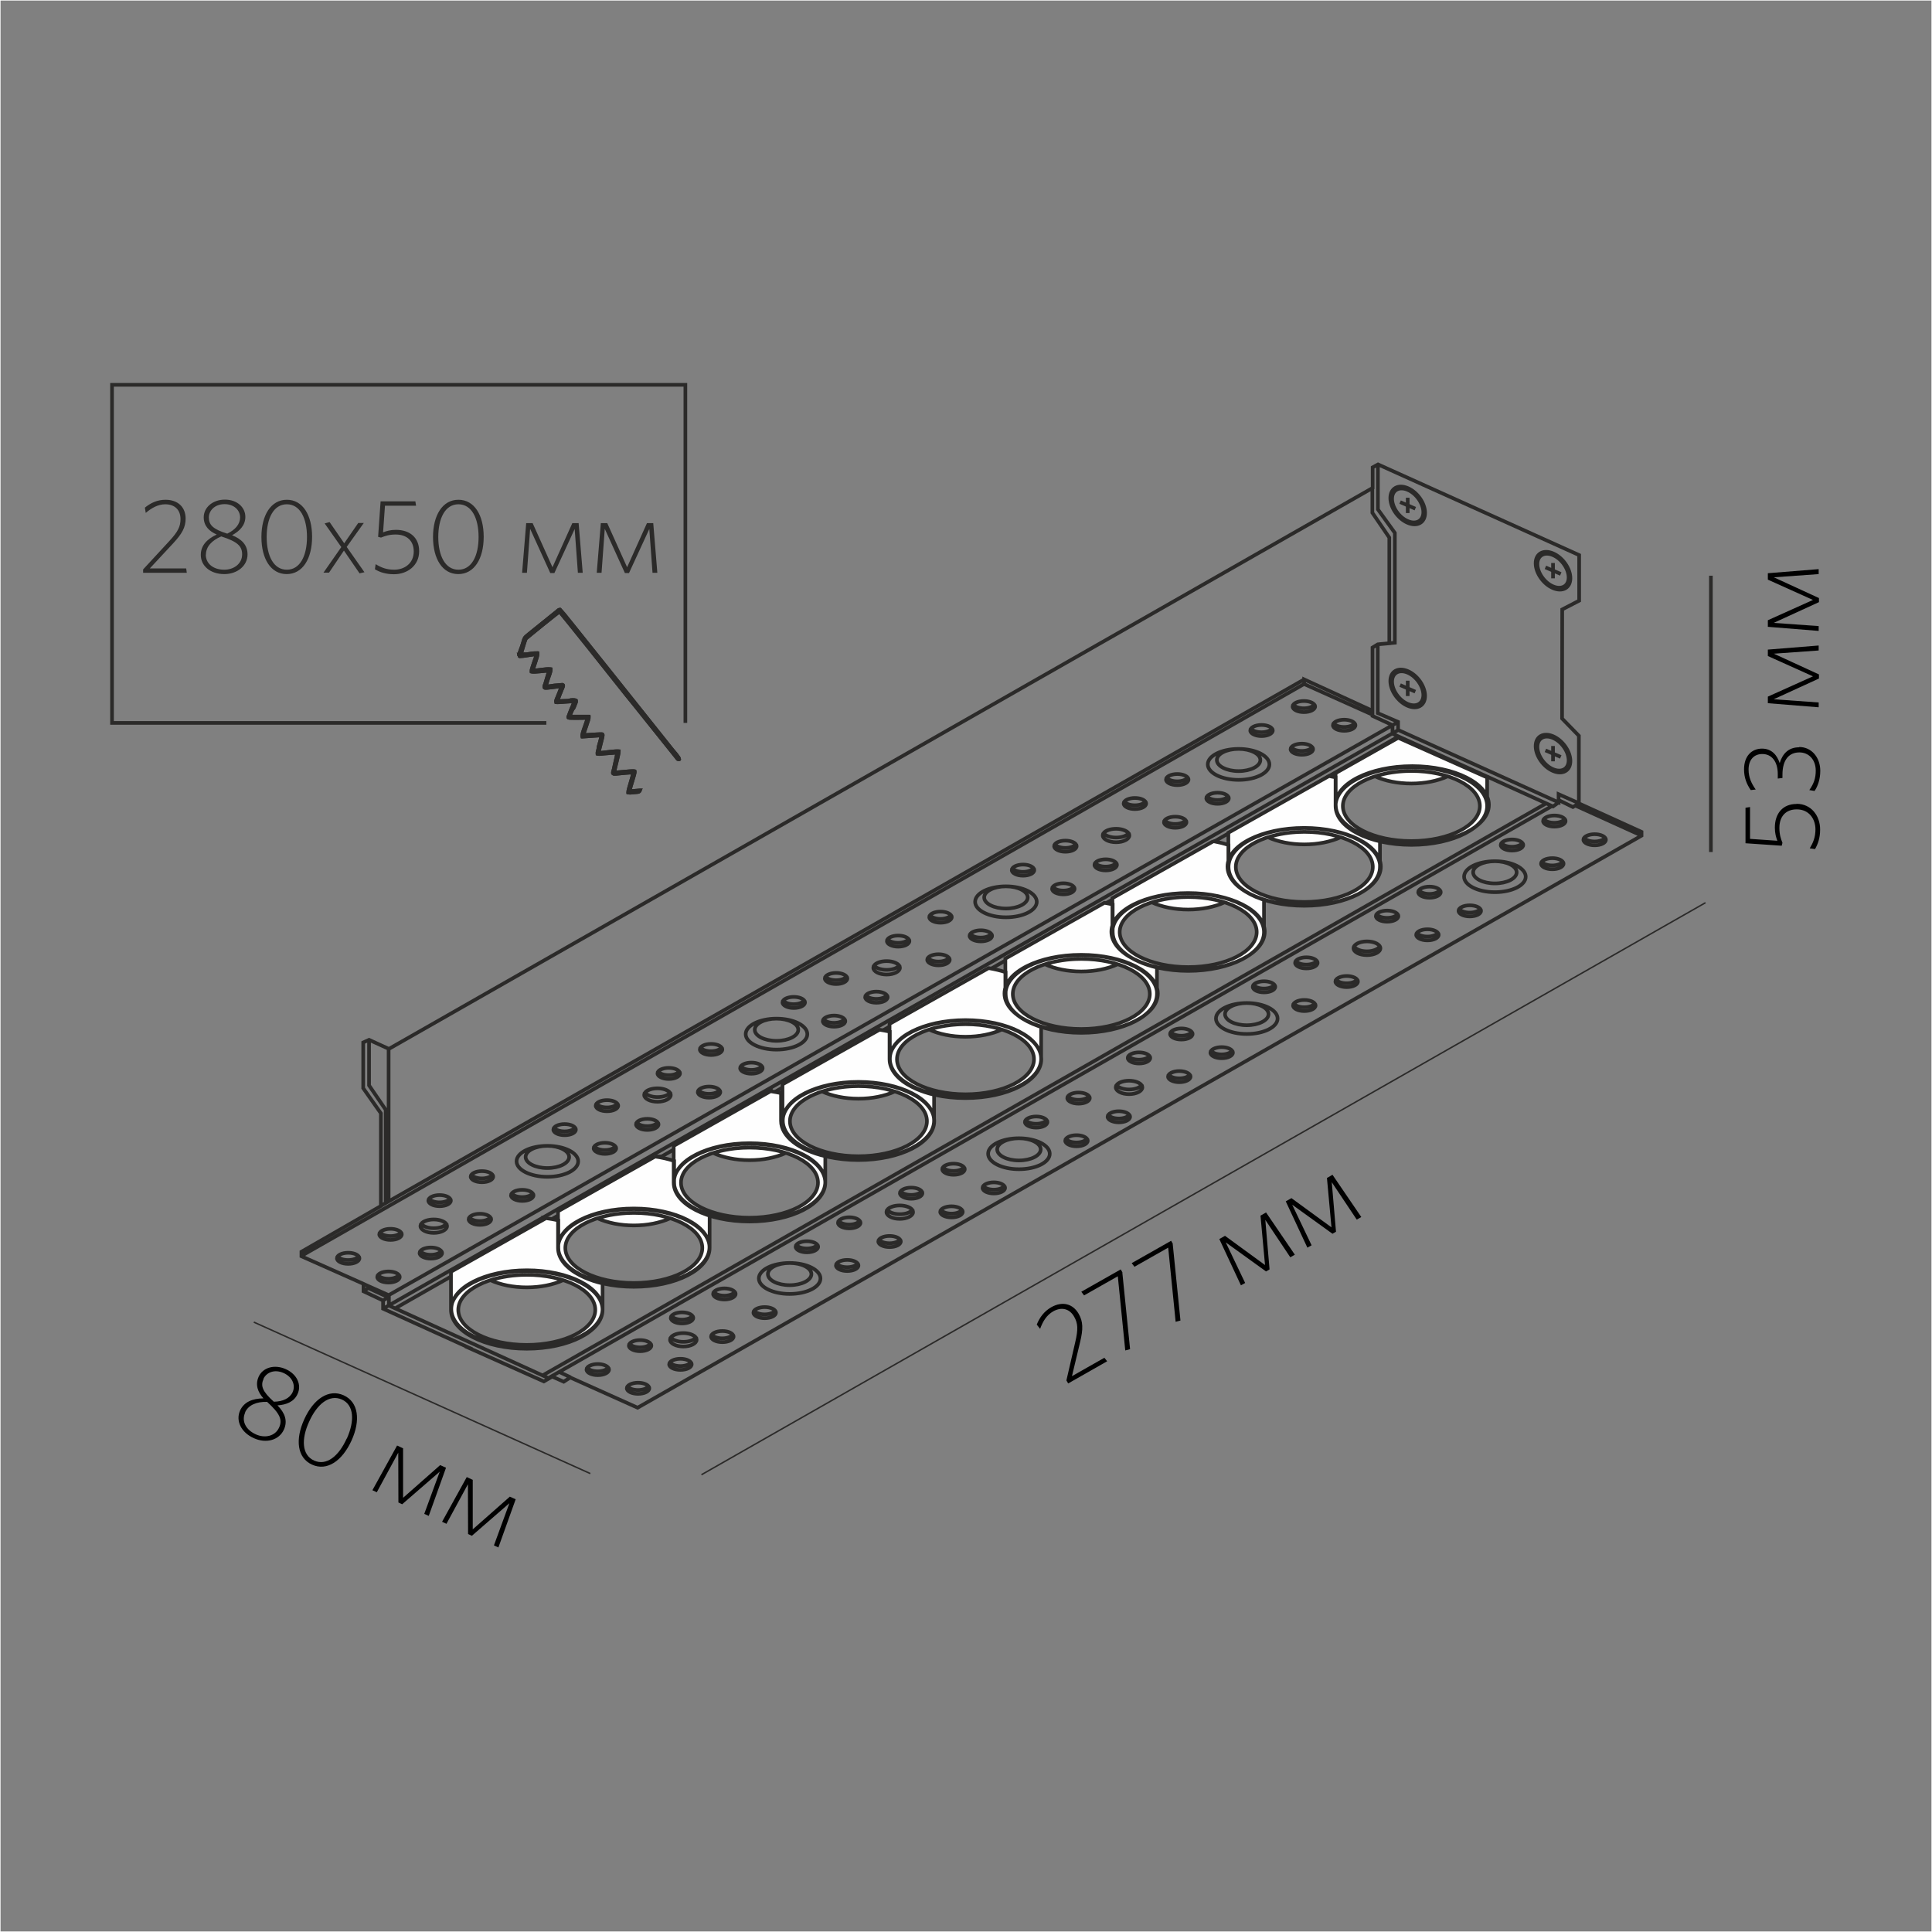 <?xml version="1.0" encoding="UTF-8"?>
<!DOCTYPE svg PUBLIC "-//W3C//DTD SVG 1.1//EN" "http://www.w3.org/Graphics/SVG/1.1/DTD/svg11.dtd">
<!-- Creator: CorelDRAW X6 -->
<svg xmlns="http://www.w3.org/2000/svg" xml:space="preserve" width="132.292mm" height="132.292mm" version="1.1" style="shape-rendering:geometricPrecision; text-rendering:geometricPrecision; image-rendering:optimizeQuality; fill-rule:evenodd; clip-rule:evenodd"
viewBox="0 0 13229 13229"
 xmlns:xlink="http://www.w3.org/1999/xlink">
 <rect x="0" y="0" width="13229" height="13229" fill="#808080" stroke="none"/>
 <defs>
  <style type="text/css">
   <![CDATA[
    .str0 {stroke:#FEFEFE;stroke-width:7.62}
    .str2 {stroke:#2B2A29;stroke-width:10}
    .str3 {stroke:#2B2A29;stroke-width:25}
    .str4 {stroke:#2B2A29;stroke-width:25;stroke-linecap:round;stroke-linejoin:round}
    .str1 {stroke:#2B2A29;stroke-width:25}
    .fil0 {fill:none}
    .fil2 {fill:#2B2A29}
    .fil1 {fill:#FEFEFE}
    .fil4 {fill:#2B2A29;fill-rule:nonzero}
    .fil3 {fill:black;fill-rule:nonzero}
   ]]>
  </style>
 </defs>
 <g id="Слой_x0020_1">
  <polygon class="fil0 str0" points="0,0 13229,0 13229,13229 0,13229 "/>
  <path class="fil0 str1" d="M3211 9228l-588 -267 0 -56 -134 -63 0 -51 -425 -189 0 -31 544 -313 0 -635 -121 -172 0 -313 40 -18 136 62 6736 -3841 0 -141 37 -20 1377 621 0 312 -116 60 -1 747 115 118 0 463 429 195 0 26 -6874 3917 -461 -207 -45 29 -79 -35 -57 33 -515 -230zm-684 -2108l0 312 114 167 0 638m-578 363l6864 -3915m-6320 3572l6327 -3607m-6273 3576l0 -1045m6269 -2529l0 32 466 209 0 -27 -466 -214zm604 313l-136 -63 0 -468 36 -22 79 -7 0 -724 -116 -170 0 -171m38 -161l0 309 116 161 0 752 -109 10m-8 1l0 471 139 60 0 55 1099 496 0 -56 140 62m-1277 -534l0 58 1099 498 38 -27m140 6l-42 25 -98 -48m-83 22l-6874 3918m5859 -4419l-6951 3962m6949 -3916l-6865 3913m1048 478l-1093 -497m1245 492l-74 -35m6798 -3879l-6874 3918m7484 -3713l-450 -204m-8303 3273l175 78 0 71m-175 -98l34 -22 0 -15m0 15l137 63m3 -15l6911 -3924m-6951 3961l37 -22"/>
  <path class="fil0 str1" d="M9204 4928c42,0 77,17 77,38 0,21 -34,38 -77,38 -42,0 -77,-17 -77,-38 0,-21 34,-38 77,-38zm0 0c33,0 61,10 72,25 -11,14 -39,25 -72,25 -33,0 -61,-10 -72,-25 11,-14 39,-25 72,-25zm-276 -128c42,0 77,17 77,38 0,21 -34,38 -77,38 -42,0 -77,-17 -77,-38 0,-21 34,-38 77,-38zm0 0c33,0 61,10 72,25 -11,14 -39,25 -72,25 -33,0 -61,-10 -72,-25 11,-14 39,-25 72,-25zm-14 292c42,0 77,17 77,38 0,21 -34,38 -77,38 -42,0 -77,-17 -77,-38 0,-21 34,-38 77,-38zm0 0c33,0 61,10 72,25 -11,14 -39,25 -72,25 -33,0 -61,-10 -72,-25 11,-14 39,-25 72,-25zm-276 -128c42,0 77,17 77,38 0,21 -34,38 -77,38 -42,0 -77,-17 -77,-38 0,-21 34,-38 77,-38zm0 0c33,0 61,10 72,25 -11,14 -39,25 -72,25 -33,0 -61,-10 -72,-25 11,-14 39,-25 72,-25z"/>
  <path class="fil0 str1" d="M8481 5128c117,0 211,48 211,106 0,59 -95,106 -211,106 -117,0 -211,-48 -211,-106 0,-59 95,-106 211,-106zm0 0c82,0 149,34 149,76 0,42 -67,76 -149,76 -82,0 -149,-34 -149,-76 0,-42 67,-76 149,-76z"/>
  <path class="fil0 str1" d="M8337 5428c42,0 77,17 77,38 0,21 -34,38 -77,38 -42,0 -77,-17 -77,-38 0,-21 34,-38 77,-38zm0 0c33,0 61,10 72,25 -11,14 -39,25 -72,25 -33,0 -61,-10 -72,-25 11,-14 39,-25 72,-25zm-276 -128c42,0 77,17 77,38 0,21 -34,38 -77,38 -42,0 -77,-17 -77,-38 0,-21 34,-38 77,-38zm0 0c33,0 61,10 72,25 -11,14 -39,25 -72,25 -33,0 -61,-10 -72,-25 11,-14 39,-25 72,-25zm-14 292c42,0 77,17 77,38 0,21 -34,38 -77,38 -42,0 -77,-17 -77,-38 0,-21 34,-38 77,-38zm0 0c33,0 61,10 72,25 -11,14 -39,25 -72,25 -33,0 -61,-10 -72,-25 11,-14 39,-25 72,-25zm-276 -128c42,0 77,17 77,38 0,21 -34,38 -77,38 -42,0 -77,-17 -77,-38 0,-21 34,-38 77,-38zm0 0c33,0 61,10 72,25 -11,14 -39,25 -72,25 -33,0 -61,-10 -72,-25 11,-14 39,-25 72,-25z"/>
  <path class="fil0 str1" d="M10919 5712c42,0 77,17 77,38 0,21 -34,38 -77,38 -42,0 -77,-17 -77,-38 0,-21 34,-38 77,-38zm0 0c33,0 61,10 72,25 -11,14 -39,25 -72,25 -33,0 -61,-10 -72,-25 11,-14 39,-25 72,-25zm-276 -128c42,0 77,17 77,38 0,21 -34,38 -77,38 -42,0 -77,-17 -77,-38 0,-21 34,-38 77,-38zm0 0c33,0 61,10 72,25 -11,14 -39,25 -72,25 -33,0 -61,-10 -72,-25 11,-14 39,-25 72,-25zm-14 292c42,0 77,17 77,38 0,21 -34,38 -77,38 -42,0 -77,-17 -77,-38 0,-21 34,-38 77,-38zm0 0c33,0 61,10 72,25 -11,14 -39,25 -72,25 -33,0 -61,-10 -72,-25 11,-14 39,-25 72,-25zm-276 -128c42,0 77,17 77,38 0,21 -34,38 -77,38 -42,0 -77,-17 -77,-38 0,-21 34,-38 77,-38zm0 0c33,0 61,10 72,25 -11,14 -39,25 -72,25 -33,0 -61,-10 -72,-25 11,-14 39,-25 72,-25z"/>
  <path class="fil0 str1" d="M10236 5897c117,0 211,48 211,106 0,59 -95,106 -211,106 -117,0 -211,-48 -211,-106 0,-59 95,-106 211,-106zm0 0c82,0 149,34 149,76 0,42 -67,76 -149,76 -82,0 -149,-34 -149,-76 0,-42 67,-76 149,-76z"/>
  <path class="fil0 str1" d="M10064 6199c42,0 77,17 77,38 0,21 -34,38 -77,38 -42,0 -77,-17 -77,-38 0,-21 34,-38 77,-38zm0 0c33,0 61,10 72,25 -11,14 -39,25 -72,25 -33,0 -61,-10 -72,-25 11,-14 39,-25 72,-25zm-276 -128c42,0 77,17 77,38 0,21 -34,38 -77,38 -42,0 -77,-17 -77,-38 0,-21 34,-38 77,-38zm0 0c33,0 61,10 72,25 -11,14 -39,25 -72,25 -33,0 -61,-10 -72,-25 11,-14 39,-25 72,-25zm-14 292c42,0 77,17 77,38 0,21 -34,38 -77,38 -42,0 -77,-17 -77,-38 0,-21 34,-38 77,-38zm0 0c33,0 61,10 72,25 -11,14 -39,25 -72,25 -33,0 -61,-10 -72,-25 11,-14 39,-25 72,-25zm-276 -128c42,0 77,17 77,38 0,21 -34,38 -77,38 -42,0 -77,-17 -77,-38 0,-21 34,-38 77,-38zm0 0c33,0 61,10 72,25 -11,14 -39,25 -72,25 -33,0 -61,-10 -72,-25 11,-14 39,-25 72,-25z"/>
  <path class="fil0 str1" d="M9221 6683c42,0 77,17 77,38 0,21 -34,38 -77,38 -42,0 -77,-17 -77,-38 0,-21 34,-38 77,-38zm0 0c33,0 61,10 72,25 -11,14 -39,25 -72,25 -33,0 -61,-10 -72,-25 11,-14 39,-25 72,-25zm-276 -128c42,0 77,17 77,38 0,21 -34,38 -77,38 -42,0 -77,-17 -77,-38 0,-21 34,-38 77,-38zm0 0c33,0 61,10 72,25 -11,14 -39,25 -72,25 -33,0 -61,-10 -72,-25 11,-14 39,-25 72,-25zm-14 292c42,0 77,17 77,38 0,21 -34,38 -77,38 -42,0 -77,-17 -77,-38 0,-21 34,-38 77,-38zm0 0c33,0 61,10 72,25 -11,14 -39,25 -72,25 -33,0 -61,-10 -72,-25 11,-14 39,-25 72,-25zm-276 -128c42,0 77,17 77,38 0,21 -34,38 -77,38 -42,0 -77,-17 -77,-38 0,-21 34,-38 77,-38zm0 0c33,0 61,10 72,25 -11,14 -39,25 -72,25 -33,0 -61,-10 -72,-25 11,-14 39,-25 72,-25z"/>
  <path class="fil0 str1" d="M8537 6868c117,0 211,48 211,106 0,59 -95,106 -211,106 -117,0 -211,-48 -211,-106 0,-59 95,-106 211,-106zm0 0c82,0 149,34 149,76 0,42 -67,76 -149,76 -82,0 -149,-34 -149,-76 0,-42 67,-76 149,-76z"/>
  <path class="fil0 str1" d="M8365 7170c42,0 77,17 77,38 0,21 -34,38 -77,38 -42,0 -77,-17 -77,-38 0,-21 34,-38 77,-38zm0 0c33,0 61,10 72,25 -11,14 -39,25 -72,25 -33,0 -61,-10 -72,-25 11,-14 39,-25 72,-25zm-276 -128c42,0 77,17 77,38 0,21 -34,38 -77,38 -42,0 -77,-17 -77,-38 0,-21 34,-38 77,-38zm0 0c33,0 61,10 72,25 -11,14 -39,25 -72,25 -33,0 -61,-10 -72,-25 11,-14 39,-25 72,-25zm-14 292c42,0 77,17 77,38 0,21 -34,38 -77,38 -42,0 -77,-17 -77,-38 0,-21 34,-38 77,-38zm0 0c33,0 61,10 72,25 -11,14 -39,25 -72,25 -33,0 -61,-10 -72,-25 11,-14 39,-25 72,-25zm-276 -128c42,0 77,17 77,38 0,21 -34,38 -77,38 -42,0 -77,-17 -77,-38 0,-21 34,-38 77,-38zm0 0c33,0 61,10 72,25 -11,14 -39,25 -72,25 -33,0 -61,-10 -72,-25 11,-14 39,-25 72,-25z"/>
  <path class="fil0 str1" d="M7571 5884c42,0 77,17 77,38 0,21 -34,38 -77,38 -42,0 -77,-17 -77,-38 0,-21 34,-38 77,-38zm0 0c33,0 61,10 72,25 -11,14 -39,25 -72,25 -33,0 -61,-10 -72,-25 11,-14 39,-25 72,-25zm-276 -128c42,0 77,17 77,38 0,21 -34,38 -77,38 -42,0 -77,-17 -77,-38 0,-21 34,-38 77,-38zm0 0c33,0 61,10 72,25 -11,14 -39,25 -72,25 -33,0 -61,-10 -72,-25 11,-14 39,-25 72,-25zm-14 292c42,0 77,17 77,38 0,21 -34,38 -77,38 -42,0 -77,-17 -77,-38 0,-21 34,-38 77,-38zm0 0c33,0 61,10 72,25 -11,14 -39,25 -72,25 -33,0 -61,-10 -72,-25 11,-14 39,-25 72,-25zm-276 -128c42,0 77,17 77,38 0,21 -34,38 -77,38 -42,0 -77,-17 -77,-38 0,-21 34,-38 77,-38zm0 0c33,0 61,10 72,25 -11,14 -39,25 -72,25 -33,0 -61,-10 -72,-25 11,-14 39,-25 72,-25z"/>
  <path class="fil0 str1" d="M6888 6069c117,0 211,48 211,106 0,59 -95,106 -211,106 -117,0 -211,-48 -211,-106 0,-59 95,-106 211,-106zm0 0c82,0 149,34 149,76 0,42 -67,76 -149,76 -82,0 -149,-34 -149,-76 0,-42 67,-76 149,-76z"/>
  <path class="fil0 str1" d="M6716 6370c42,0 77,17 77,38 0,21 -34,38 -77,38 -42,0 -77,-17 -77,-38 0,-21 34,-38 77,-38zm0 0c33,0 61,10 72,25 -11,14 -39,25 -72,25 -33,0 -61,-10 -72,-25 11,-14 39,-25 72,-25zm-276 -128c42,0 77,17 77,38 0,21 -34,38 -77,38 -42,0 -77,-17 -77,-38 0,-21 34,-38 77,-38zm0 0c33,0 61,10 72,25 -11,14 -39,25 -72,25 -33,0 -61,-10 -72,-25 11,-14 39,-25 72,-25zm-14 292c42,0 77,17 77,38 0,21 -34,38 -77,38 -42,0 -77,-17 -77,-38 0,-21 34,-38 77,-38zm0 0c33,0 61,10 72,25 -11,14 -39,25 -72,25 -33,0 -61,-10 -72,-25 11,-14 39,-25 72,-25zm-276 -128c42,0 77,17 77,38 0,21 -34,38 -77,38 -42,0 -77,-17 -77,-38 0,-21 34,-38 77,-38zm0 0c33,0 61,10 72,25 -11,14 -39,25 -72,25 -33,0 -61,-10 -72,-25 11,-14 39,-25 72,-25z"/>
  <path class="fil0 str1" d="M9360 6446c51,0 92,21 92,47 0,26 -41,47 -92,47 -51,0 -92,-21 -92,-47 0,-26 41,-47 92,-47zm0 0c42,0 77,14 88,34 -11,19 -46,34 -88,34 -42,0 -77,-14 -88,-34 11,-19 46,-34 88,-34z"/>
  <path class="fil0 str1" d="M7642 5675c50,0 91,21 91,46 0,25 -41,46 -91,46 -50,0 -91,-21 -91,-46 0,-25 41,-46 91,-46zm86 30c-13,18 -46,30 -86,30 -40,0 -73,-13 -86,-30 13,-18 46,-30 86,-30 40,0 73,13 86,30z"/>
  <g id="_994115904">
   <path class="fil0 str1" d="M6001 6790c42,0 77,17 77,38 0,21 -34,38 -77,38 -42,0 -77,-17 -77,-38 0,-21 34,-38 77,-38zm0 0c33,0 61,10 72,25 -11,14 -39,25 -72,25 -33,0 -61,-10 -72,-25 11,-14 39,-25 72,-25zm-276 -128c42,0 77,17 77,38 0,21 -34,38 -77,38 -42,0 -77,-17 -77,-38 0,-21 34,-38 77,-38zm0 0c33,0 61,10 72,25 -11,14 -39,25 -72,25 -33,0 -61,-10 -72,-25 11,-14 39,-25 72,-25zm-14 292c42,0 77,17 77,38 0,21 -34,38 -77,38 -42,0 -77,-17 -77,-38 0,-21 34,-38 77,-38zm0 0c33,0 61,10 72,25 -11,14 -39,25 -72,25 -33,0 -61,-10 -72,-25 11,-14 39,-25 72,-25zm-276 -128c42,0 77,17 77,38 0,21 -34,38 -77,38 -42,0 -77,-17 -77,-38 0,-21 34,-38 77,-38zm0 0c33,0 61,10 72,25 -11,14 -39,25 -72,25 -33,0 -61,-10 -72,-25 11,-14 39,-25 72,-25z"/>
   <path class="fil0 str1" d="M5317 6975c117,0 211,48 211,106 0,59 -95,106 -211,106 -117,0 -211,-48 -211,-106 0,-59 95,-106 211,-106zm0 0c82,0 149,34 149,76 0,42 -67,76 -149,76 -82,0 -149,-34 -149,-76 0,-42 67,-76 149,-76z"/>
   <path class="fil0 str1" d="M5145 7276c42,0 77,17 77,38 0,21 -34,38 -77,38 -42,0 -77,-17 -77,-38 0,-21 34,-38 77,-38zm0 0c33,0 61,10 72,25 -11,14 -39,25 -72,25 -33,0 -61,-10 -72,-25 11,-14 39,-25 72,-25zm-276 -128c42,0 77,17 77,38 0,21 -34,38 -77,38 -42,0 -77,-17 -77,-38 0,-21 34,-38 77,-38zm0 0c33,0 61,10 72,25 -11,14 -39,25 -72,25 -33,0 -61,-10 -72,-25 11,-14 39,-25 72,-25zm-14 292c42,0 77,17 77,38 0,21 -34,38 -77,38 -42,0 -77,-17 -77,-38 0,-21 34,-38 77,-38zm0 0c33,0 61,10 72,25 -11,14 -39,25 -72,25 -33,0 -61,-10 -72,-25 11,-14 39,-25 72,-25zm-276 -128c42,0 77,17 77,38 0,21 -34,38 -77,38 -42,0 -77,-17 -77,-38 0,-21 34,-38 77,-38zm0 0c33,0 61,10 72,25 -11,14 -39,25 -72,25 -33,0 -61,-10 -72,-25 11,-14 39,-25 72,-25z"/>
   <path class="fil0 str1" d="M6071 6581c50,0 91,21 91,46 0,25 -41,46 -91,46 -50,0 -91,-21 -91,-46 0,-25 41,-46 91,-46zm86 30c-13,18 -46,30 -86,30 -40,0 -73,-13 -86,-30 13,-18 46,-30 86,-30 40,0 73,13 86,30z"/>
  </g>
  <g id="_994112896">
   <path class="fil0 str1" d="M7661 7609c42,0 77,17 77,38 0,21 -34,38 -77,38 -42,0 -77,-17 -77,-38 0,-21 34,-38 77,-38zm0 0c33,0 61,10 72,25 -11,14 -39,25 -72,25 -33,0 -61,-10 -72,-25 11,-14 39,-25 72,-25zm-276 -128c42,0 77,17 77,38 0,21 -34,38 -77,38 -42,0 -77,-17 -77,-38 0,-21 34,-38 77,-38zm0 0c33,0 61,10 72,25 -11,14 -39,25 -72,25 -33,0 -61,-10 -72,-25 11,-14 39,-25 72,-25zm-14 292c42,0 77,17 77,38 0,21 -34,38 -77,38 -42,0 -77,-17 -77,-38 0,-21 34,-38 77,-38zm0 0c33,0 61,10 72,25 -11,14 -39,25 -72,25 -33,0 -61,-10 -72,-25 11,-14 39,-25 72,-25zm-276 -128c42,0 77,17 77,38 0,21 -34,38 -77,38 -42,0 -77,-17 -77,-38 0,-21 34,-38 77,-38zm0 0c33,0 61,10 72,25 -11,14 -39,25 -72,25 -33,0 -61,-10 -72,-25 11,-14 39,-25 72,-25z"/>
   <path class="fil0 str1" d="M6977 7794c117,0 211,48 211,106 0,59 -95,106 -211,106 -117,0 -211,-48 -211,-106 0,-59 95,-106 211,-106zm0 0c82,0 149,34 149,76 0,42 -67,76 -149,76 -82,0 -149,-34 -149,-76 0,-42 67,-76 149,-76z"/>
   <path class="fil0 str1" d="M6805 8096c42,0 77,17 77,38 0,21 -34,38 -77,38 -42,0 -77,-17 -77,-38 0,-21 34,-38 77,-38zm0 0c33,0 61,10 72,25 -11,14 -39,25 -72,25 -33,0 -61,-10 -72,-25 11,-14 39,-25 72,-25zm-276 -128c42,0 77,17 77,38 0,21 -34,38 -77,38 -42,0 -77,-17 -77,-38 0,-21 34,-38 77,-38zm0 0c33,0 61,10 72,25 -11,14 -39,25 -72,25 -33,0 -61,-10 -72,-25 11,-14 39,-25 72,-25zm-14 292c42,0 77,17 77,38 0,21 -34,38 -77,38 -42,0 -77,-17 -77,-38 0,-21 34,-38 77,-38zm0 0c33,0 61,10 72,25 -11,14 -39,25 -72,25 -33,0 -61,-10 -72,-25 11,-14 39,-25 72,-25zm-276 -128c42,0 77,17 77,38 0,21 -34,38 -77,38 -42,0 -77,-17 -77,-38 0,-21 34,-38 77,-38zm0 0c33,0 61,10 72,25 -11,14 -39,25 -72,25 -33,0 -61,-10 -72,-25 11,-14 39,-25 72,-25z"/>
   <path class="fil0 str1" d="M7731 7400c50,0 91,21 91,46 0,25 -41,46 -91,46 -50,0 -91,-21 -91,-46 0,-25 41,-46 91,-46zm86 30c-13,18 -46,30 -86,30 -40,0 -73,-13 -86,-30 13,-18 46,-30 86,-30 40,0 73,13 86,30z"/>
  </g>
  <g id="_994112192">
   <path class="fil0 str1" d="M4432 7661c42,0 77,17 77,38 0,21 -34,38 -77,38 -42,0 -77,-17 -77,-38 0,-21 34,-38 77,-38zm0 0c33,0 61,10 72,25 -11,14 -39,25 -72,25 -33,0 -61,-10 -72,-25 11,-14 39,-25 72,-25zm-276 -128c42,0 77,17 77,38 0,21 -34,38 -77,38 -42,0 -77,-17 -77,-38 0,-21 34,-38 77,-38zm0 0c33,0 61,10 72,25 -11,14 -39,25 -72,25 -33,0 -61,-10 -72,-25 11,-14 39,-25 72,-25zm-14 292c42,0 77,17 77,38 0,21 -34,38 -77,38 -42,0 -77,-17 -77,-38 0,-21 34,-38 77,-38zm0 0c33,0 61,10 72,25 -11,14 -39,25 -72,25 -33,0 -61,-10 -72,-25 11,-14 39,-25 72,-25zm-276 -128c42,0 77,17 77,38 0,21 -34,38 -77,38 -42,0 -77,-17 -77,-38 0,-21 34,-38 77,-38zm0 0c33,0 61,10 72,25 -11,14 -39,25 -72,25 -33,0 -61,-10 -72,-25 11,-14 39,-25 72,-25z"/>
   <path class="fil0 str1" d="M3748 7846c117,0 211,48 211,106 0,59 -95,106 -211,106 -117,0 -211,-48 -211,-106 0,-59 95,-106 211,-106zm0 0c82,0 149,34 149,76 0,42 -67,76 -149,76 -82,0 -149,-34 -149,-76 0,-42 67,-76 149,-76z"/>
   <path class="fil0 str1" d="M3576 8147c42,0 77,17 77,38 0,21 -34,38 -77,38 -42,0 -77,-17 -77,-38 0,-21 34,-38 77,-38zm0 0c33,0 61,10 72,25 -11,14 -39,25 -72,25 -33,0 -61,-10 -72,-25 11,-14 39,-25 72,-25zm-276 -128c42,0 77,17 77,38 0,21 -34,38 -77,38 -42,0 -77,-17 -77,-38 0,-21 34,-38 77,-38zm0 0c33,0 61,10 72,25 -11,14 -39,25 -72,25 -33,0 -61,-10 -72,-25 11,-14 39,-25 72,-25zm-14 292c42,0 77,17 77,38 0,21 -34,38 -77,38 -42,0 -77,-17 -77,-38 0,-21 34,-38 77,-38zm0 0c33,0 61,10 72,25 -11,14 -39,25 -72,25 -33,0 -61,-10 -72,-25 11,-14 39,-25 72,-25zm-276 -128c42,0 77,17 77,38 0,21 -34,38 -77,38 -42,0 -77,-17 -77,-38 0,-21 34,-38 77,-38zm0 0c33,0 61,10 72,25 -11,14 -39,25 -72,25 -33,0 -61,-10 -72,-25 11,-14 39,-25 72,-25z"/>
   <path class="fil0 str1" d="M4502 7452c50,0 91,21 91,46 0,25 -41,46 -91,46 -50,0 -91,-21 -91,-46 0,-25 41,-46 91,-46zm86 30c-13,18 -46,30 -86,30 -40,0 -73,-13 -86,-30 13,-18 46,-30 86,-30 40,0 73,13 86,30z"/>
  </g>
  <g id="_994111072">
   <path class="fil0 str1" d="M6091 8463c42,0 77,17 77,38 0,21 -34,38 -77,38 -42,0 -77,-17 -77,-38 0,-21 34,-38 77,-38zm0 0c33,0 61,10 72,25 -11,14 -39,25 -72,25 -33,0 -61,-10 -72,-25 11,-14 39,-25 72,-25zm-276 -128c42,0 77,17 77,38 0,21 -34,38 -77,38 -42,0 -77,-17 -77,-38 0,-21 34,-38 77,-38zm0 0c33,0 61,10 72,25 -11,14 -39,25 -72,25 -33,0 -61,-10 -72,-25 11,-14 39,-25 72,-25zm-14 292c42,0 77,17 77,38 0,21 -34,38 -77,38 -42,0 -77,-17 -77,-38 0,-21 34,-38 77,-38zm0 0c33,0 61,10 72,25 -11,14 -39,25 -72,25 -33,0 -61,-10 -72,-25 11,-14 39,-25 72,-25zm-276 -128c42,0 77,17 77,38 0,21 -34,38 -77,38 -42,0 -77,-17 -77,-38 0,-21 34,-38 77,-38zm0 0c33,0 61,10 72,25 -11,14 -39,25 -72,25 -33,0 -61,-10 -72,-25 11,-14 39,-25 72,-25z"/>
   <path class="fil0 str1" d="M5407 8648c117,0 211,48 211,106 0,59 -95,106 -211,106 -117,0 -211,-48 -211,-106 0,-59 95,-106 211,-106zm0 0c82,0 149,34 149,76 0,42 -67,76 -149,76 -82,0 -149,-34 -149,-76 0,-42 67,-76 149,-76z"/>
   <path class="fil0 str1" d="M5236 8950c42,0 77,17 77,38 0,21 -34,38 -77,38 -42,0 -77,-17 -77,-38 0,-21 34,-38 77,-38zm0 0c33,0 61,10 72,25 -11,14 -39,25 -72,25 -33,0 -61,-10 -72,-25 11,-14 39,-25 72,-25zm-276 -128c42,0 77,17 77,38 0,21 -34,38 -77,38 -42,0 -77,-17 -77,-38 0,-21 34,-38 77,-38zm0 0c33,0 61,10 72,25 -11,14 -39,25 -72,25 -33,0 -61,-10 -72,-25 11,-14 39,-25 72,-25zm-14 292c42,0 77,17 77,38 0,21 -34,38 -77,38 -42,0 -77,-17 -77,-38 0,-21 34,-38 77,-38zm0 0c33,0 61,10 72,25 -11,14 -39,25 -72,25 -33,0 -61,-10 -72,-25 11,-14 39,-25 72,-25zm-276 -128c42,0 77,17 77,38 0,21 -34,38 -77,38 -42,0 -77,-17 -77,-38 0,-21 34,-38 77,-38zm0 0c33,0 61,10 72,25 -11,14 -39,25 -72,25 -33,0 -61,-10 -72,-25 11,-14 39,-25 72,-25z"/>
   <path class="fil0 str1" d="M6161 8254c50,0 91,21 91,46 0,25 -41,46 -91,46 -50,0 -91,-21 -91,-46 0,-25 41,-46 91,-46zm86 30c-13,18 -46,30 -86,30 -40,0 -73,-13 -86,-30 13,-18 46,-30 86,-30 40,0 73,13 86,30z"/>
  </g>
  <path class="fil0 str1" d="M2950 8542c42,0 77,17 77,38 0,21 -34,38 -77,38 -42,0 -77,-17 -77,-38 0,-21 34,-38 77,-38zm0 0c33,0 61,10 72,25 -11,14 -39,25 -72,25 -33,0 -61,-10 -72,-25 11,-14 39,-25 72,-25zm-276 -128c42,0 77,17 77,38 0,21 -34,38 -77,38 -42,0 -77,-17 -77,-38 0,-21 34,-38 77,-38zm0 0c33,0 61,10 72,25 -11,14 -39,25 -72,25 -33,0 -61,-10 -72,-25 11,-14 39,-25 72,-25zm-14 292c42,0 77,17 77,38 0,21 -34,38 -77,38 -42,0 -77,-17 -77,-38 0,-21 34,-38 77,-38zm0 0c33,0 61,10 72,25 -11,14 -39,25 -72,25 -33,0 -61,-10 -72,-25 11,-14 39,-25 72,-25zm-276 -128c42,0 77,17 77,38 0,21 -34,38 -77,38 -42,0 -77,-17 -77,-38 0,-21 34,-38 77,-38zm0 0c33,0 61,10 72,25 -11,14 -39,25 -72,25 -33,0 -61,-10 -72,-25 11,-14 39,-25 72,-25z"/>
  <path class="fil0 str1" d="M2970 8350c50,0 91,21 91,46 0,25 -41,46 -91,46 -50,0 -91,-21 -91,-46 0,-25 41,-46 91,-46zm86 30c-13,18 -46,30 -86,30 -40,0 -73,-13 -86,-30 13,-18 46,-30 86,-30 40,0 73,13 86,30z"/>
  <path class="fil0 str1" d="M4659 9304c42,0 77,17 77,38 0,21 -34,38 -77,38 -42,0 -77,-17 -77,-38 0,-21 34,-38 77,-38zm0 0c33,0 61,10 72,25 -11,14 -39,25 -72,25 -33,0 -61,-10 -72,-25 11,-14 39,-25 72,-25zm-276 -128c42,0 77,17 77,38 0,21 -34,38 -77,38 -42,0 -77,-17 -77,-38 0,-21 34,-38 77,-38zm0 0c33,0 61,10 72,25 -11,14 -39,25 -72,25 -33,0 -61,-10 -72,-25 11,-14 39,-25 72,-25zm-14 292c42,0 77,17 77,38 0,21 -34,38 -77,38 -42,0 -77,-17 -77,-38 0,-21 34,-38 77,-38zm0 0c33,0 61,10 72,25 -11,14 -39,25 -72,25 -33,0 -61,-10 -72,-25 11,-14 39,-25 72,-25zm-276 -128c42,0 77,17 77,38 0,21 -34,38 -77,38 -42,0 -77,-17 -77,-38 0,-21 34,-38 77,-38zm0 0c33,0 61,10 72,25 -11,14 -39,25 -72,25 -33,0 -61,-10 -72,-25 11,-14 39,-25 72,-25z"/>
  <path class="fil0 str1" d="M4679 9128c50,0 91,21 91,46 0,25 -41,46 -91,46 -50,0 -91,-21 -91,-46 0,-25 41,-46 91,-46zm86 30c-13,18 -46,30 -86,30 -40,0 -73,-13 -86,-30 13,-18 46,-30 86,-30 40,0 73,13 86,30z"/>
  <path class="fil1 str1" d="M9670 5246c290,0 525,119 525,265 0,147 -235,265 -525,265 -290,0 -525,-119 -525,-265 0,-147 235,-265 525,-265zm-740 423c290,0 525,119 525,265 0,147 -235,265 -525,265 -290,0 -525,-119 -525,-265 0,-147 235,-265 525,-265zm-795 446c290,0 525,119 525,265 0,147 -235,265 -525,265 -290,0 -525,-119 -525,-265 0,-147 235,-265 525,-265zm-732 423c290,0 525,119 525,265 0,147 -235,265 -525,265 -290,0 -525,-119 -525,-265 0,-147 235,-265 525,-265zm-792 447c286,0 518,119 518,265 0,147 -232,265 -518,265 -286,0 -518,-119 -518,-265 0,-147 232,-265 518,-265zm-733 423c286,0 518,119 518,265 0,147 -232,265 -518,265 -286,0 -518,-119 -518,-265 0,-147 232,-265 518,-265zm-745 420c286,0 518,119 518,265 0,147 -232,265 -518,265 -286,0 -518,-119 -518,-265 0,-147 232,-265 518,-265zm-793 447c286,0 518,119 518,265 0,147 -232,265 -518,265 -286,0 -518,-119 -518,-265 0,-147 232,-265 518,-265zm-732 423c286,0 518,119 518,265 0,147 -232,265 -518,265 -286,0 -518,-119 -518,-265 0,-147 232,-265 518,-265zm4528 -2582c287,0 519,119 519,266 0,147 -232,266 -519,266 -287,0 -519,-119 -519,-266 0,-147 232,-266 519,-266zm0 26c259,0 469,107 469,240 0,132 -210,240 -469,240 -259,0 -469,-107 -469,-240 0,-132 210,-240 469,-240zm0 0c92,0 177,13 249,37 -69,31 -155,49 -249,49 -94,0 -180,-18 -249,-49 72,-23 158,-37 249,-37zm173 -382c36,7 71,15 103,26l0 150c0,95 97,178 243,225l0 221c0,147 -232,266 -519,266 -287,0 -519,-119 -519,-266l0 -232 692 -390zm622 -90c287,0 519,119 519,266 0,147 -232,266 -519,266 -287,0 -519,-119 -519,-266 0,-147 232,-266 519,-266zm0 26c259,0 469,107 469,240 0,132 -210,240 -469,240 -259,0 -469,-107 -469,-240 0,-132 210,-240 469,-240zm0 0c92,0 177,13 249,37 -69,31 -155,49 -249,49 -94,0 -180,-18 -249,-49 72,-23 158,-37 249,-37zm170 -382c15,3 31,6 45,9l0 190c0,107 124,200 303,242l0 181c0,147 -232,266 -519,266 -287,0 -519,-119 -519,-266l0 -234 689 -388zm-1697 1226c287,0 519,119 519,266 0,147 -232,266 -519,266 -287,0 -519,-119 -519,-266 0,-147 232,-266 519,-266zm0 26c259,0 469,107 469,240 0,132 -210,240 -469,240 -259,0 -469,-107 -469,-240 0,-132 210,-240 469,-240zm0 0c92,0 177,13 249,37 -69,31 -155,49 -249,49 -94,0 -180,-18 -249,-49 72,-23 158,-37 249,-37zm159 -384c19,3 38,7 56,11l0 190c0,107 124,200 303,242l0 181c0,147 -232,266 -519,266 -287,0 -519,-119 -519,-266l0 -242 678 -382zm-952 805c287,0 519,119 519,266 0,147 -232,266 -519,266 -287,0 -519,-119 -519,-266 0,-147 232,-266 519,-266zm0 26c259,0 469,107 469,240 0,132 -210,240 -469,240 -259,0 -469,-107 -469,-240 0,-132 210,-240 469,-240zm0 0c92,0 177,13 249,37 -69,31 -155,49 -249,49 -94,0 -180,-18 -249,-49 72,-23 158,-37 249,-37zm159 -384c41,7 80,16 116,28l0 150c0,95 97,178 243,225l0 221c0,147 -232,266 -519,266 -287,0 -519,-119 -519,-266l0 -242 678 -382zm-892 782c287,0 519,119 519,266 0,147 -232,266 -519,266 -287,0 -519,-119 -519,-266 0,-147 232,-266 519,-266zm0 26c259,0 469,107 469,240 0,132 -210,240 -469,240 -259,0 -469,-107 -469,-240 0,-132 210,-240 469,-240zm0 0c92,0 177,13 249,37 -69,31 -155,49 -249,49 -94,0 -180,-18 -249,-49 72,-23 158,-37 249,-37zm145 -386c24,4 47,8 70,13l0 190c0,107 124,200 303,242l0 181c0,147 -232,266 -519,266 -287,0 -519,-119 -519,-266l0 -252 664 -374zm-891 781c287,0 519,119 519,266 0,147 -232,266 -519,266 -287,0 -519,-119 -519,-266 0,-147 232,-266 519,-266zm0 26c259,0 469,107 469,240 0,132 -210,240 -469,240 -259,0 -469,-107 -469,-240 0,-132 210,-240 469,-240zm0 0c92,0 177,13 249,37 -69,31 -155,49 -249,49 -94,0 -180,-18 -249,-49 72,-23 158,-37 249,-37zm146 -386c24,4 47,8 70,13l0 190c0,107 124,200 303,242l0 181c0,147 -232,266 -519,266 -287,0 -519,-119 -519,-266l0 -252 665 -375zm-938 807c287,0 519,119 519,266 0,147 -232,266 -519,266 -287,0 -519,-119 -519,-266 0,-147 232,-266 519,-266zm0 26c259,0 469,107 469,240 0,132 -210,240 -469,240 -259,0 -469,-107 -469,-240 0,-132 210,-240 469,-240zm0 0c92,0 177,13 249,37 -69,31 -155,49 -249,49 -94,0 -180,-18 -249,-49 72,-23 158,-37 249,-37zm146 -386c46,7 90,17 130,30l0 150c0,95 97,178 243,225l0 221c0,147 -232,266 -519,266 -287,0 -519,-119 -519,-266l0 -251 665 -375zm-879 784c287,0 519,119 519,266 0,147 -232,266 -519,266 -287,0 -519,-119 -519,-266 0,-147 232,-266 519,-266zm0 26c259,0 469,107 469,240 0,132 -210,240 -469,240 -259,0 -469,-107 -469,-240 0,-132 210,-240 469,-240zm0 0c92,0 177,13 249,37 -69,31 -155,49 -249,49 -94,0 -180,-18 -249,-49 72,-23 158,-37 249,-37zm132 -388c29,4 57,9 84,15l0 190c0,107 124,200 303,242l0 181c0,147 -232,266 -519,266 -287,0 -519,-119 -519,-266l0 -261 651 -367zm5925 -3088c287,0 519,119 519,266 0,147 -232,266 -519,266 -287,0 -519,-119 -519,-266 0,-147 232,-266 519,-266zm0 26c259,0 469,107 469,240 0,132 -210,240 -469,240 -259,0 -469,-107 -469,-240 0,-132 210,-240 469,-240zm0 0c92,0 177,13 249,37 -69,31 -155,49 -249,49 -94,0 -180,-18 -249,-49 72,-23 158,-37 249,-37zm519 44l0 196c0,147 -232,266 -519,266 -287,0 -519,-119 -519,-266l0 -225 429 -242 608 271z"/>
  <g id="_994108736">
   <path class="fil0 str1" d="M9639 3354c59,25 107,94 107,153 0,59 -48,86 -107,61 -59,-25 -107,-94 -107,-153 0,-59 48,-86 107,-61z"/>
   <line class="fil0 str1" x1="9639" y1="3408" x2="9639" y2= "3513" />
   <path class="fil0 str1" d="M9639 3342c66,28 119,104 119,170 0,66 -53,96 -119,68 -66,-28 -119,-104 -119,-170 0,-66 53,-96 119,-68z"/>
   <line class="fil0 str1" x1="9587" y1="3438" x2="9691" y2= "3483" />
  </g>
  <g id="_994176544">
   <path class="fil0 str1" d="M10634 3801c59,25 107,94 107,153 0,59 -48,86 -107,61 -59,-25 -107,-94 -107,-153 0,-59 48,-86 107,-61z"/>
   <line class="fil0 str1" x1="10634" y1="3855" x2="10634" y2= "3960" />
   <path class="fil0 str1" d="M10634 3789c66,28 119,104 119,170 0,66 -53,96 -119,68 -66,-28 -119,-104 -119,-170 0,-66 53,-96 119,-68z"/>
   <line class="fil0 str1" x1="10582" y1="3885" x2="10687" y2= "3930" />
  </g>
  <g id="_994173856">
   <path class="fil0 str1" d="M9639 4606c59,25 107,94 107,153 0,59 -48,86 -107,61 -59,-25 -107,-94 -107,-153 0,-59 48,-86 107,-61z"/>
   <line class="fil0 str1" x1="9639" y1="4661" x2="9639" y2= "4766" />
   <path class="fil0 str1" d="M9639 4595c66,28 119,104 119,170 0,66 -53,96 -119,68 -66,-28 -119,-104 -119,-170 0,-66 53,-96 119,-68z"/>
   <line class="fil0 str1" x1="9587" y1="4691" x2="9691" y2= "4736" />
  </g>
  <g id="_994173888">
   <path class="fil0 str1" d="M10634 5053c59,25 107,94 107,153 0,59 -48,86 -107,61 -59,-25 -107,-94 -107,-153 0,-59 48,-86 107,-61z"/>
   <line class="fil0 str1" x1="10634" y1="5108" x2="10634" y2= "5213" />
   <path class="fil0 str1" d="M10634 5041c66,28 119,104 119,170 0,66 -53,96 -119,68 -66,-28 -119,-104 -119,-170 0,-66 53,-96 119,-68z"/>
   <line class="fil0 str1" x1="10582" y1="5138" x2="10687" y2= "5183" />
  </g>
  <line class="fil0 str2" x1="4803" y1="10098" x2="11678" y2= "6181" />
  <line class="fil0 str2" x1="1738" y1="9053" x2="4042" y2= "10090" />
  <line class="fil0 str1" x1="11715" y1="5834" x2="11715" y2= "3942" />
  <g id="_994171776">
   <path class="fil2 str3" d="M3592 4481c-1,0 -1,1 -2,1 -18,10 -22,3 -35,1 2,7 -2,1 4,10 25,3 95,-16 115,-11 -5,25 -37,98 -35,117 20,5 95,-7 121,-7l-27 90c-3,8 -10,21 -4,27 6,6 88,-9 115,-10 -2,20 -36,91 -37,101 0,1 0,1 0,2l1 6c1,0 1,0 2,0l6 1c8,1 90,-8 115,-6 1,8 -17,47 -21,56l-19 50c0,0 0,1 0,2l1 3c5,5 111,1 130,2 -1,25 -40,106 -35,128l130 -9c1,26 -20,70 -20,94 -3,11 -7,22 -6,33 13,3 31,-1 46,-2l89 -7c0,13 -11,58 -15,75 -3,13 -5,23 -8,37 -6,27 -15,36 13,34 35,-3 88,-10 119,-9 0,23 -34,114 -34,137 15,3 32,-1 47,-2 17,-2 28,1 34,-13l-70 6c1,-28 38,-120 34,-137 -13,-3 -55,2 -69,3 -19,1 -52,6 -70,4 1,-25 29,-115 30,-144 -30,-2 -89,8 -123,11 -8,1 -10,2 -14,-2 -3,-3 28,-108 27,-119l-1 -4c0,-1 0,-1 -1,-2 -4,-4 -120,6 -129,6 2,-27 38,-105 36,-127l-131 0c0,-10 17,-44 21,-54 2,-11 7,-19 10,-29l7 -26c-1,-1 0,-1 -6,-2 -3,0 -2,0 -4,0 -3,0 -8,1 -11,1 -7,1 -14,1 -21,1l-80 3c0,-10 30,-78 37,-97 1,-3 6,-12 -1,-14 0,0 -1,0 -2,-1l-56 5c-17,2 -39,7 -57,7 0,-10 13,-49 17,-60 5,-13 17,-44 16,-59 -39,-4 -81,10 -122,8 2,-19 35,-98 32,-118 -31,-1 -61,7 -91,10z"/>
   <path class="fil0 str4" d="M3592 4481c-1,0 -1,1 -2,1 -18,10 -22,3 -35,1 2,7 -2,1 4,10 25,3 95,-16 115,-11 -5,25 -37,98 -35,117 20,5 95,-7 121,-7l-27 90c-3,8 -10,21 -4,27 6,6 88,-9 115,-10 -2,20 -36,91 -37,101 0,1 0,1 0,2l1 6c1,0 1,0 2,0l6 1c8,1 90,-8 115,-6 1,8 -17,47 -21,56l-19 50c0,0 0,1 0,2l1 3c5,5 111,1 130,2 -1,25 -40,106 -35,128l130 -9c1,26 -20,70 -20,94 -3,11 -7,22 -6,33 13,3 31,-1 46,-2l89 -7c0,13 -11,58 -15,75 -3,13 -5,23 -8,37 -6,27 -15,36 13,34 35,-3 88,-10 119,-9 0,23 -34,114 -34,137 15,3 32,-1 47,-2 17,-2 28,1 34,-13l-70 6c1,-28 38,-120 34,-137 -13,-3 -55,2 -69,3 -19,1 -52,6 -70,4 1,-25 29,-115 30,-144 -30,-2 -89,8 -123,11 -8,1 -10,2 -14,-2 -3,-3 28,-108 27,-119l-1 -4c0,-1 0,-1 -1,-2 -4,-4 -120,6 -129,6 2,-27 38,-105 36,-127l-131 0c0,-10 17,-44 21,-54 2,-11 7,-19 10,-29l7 -26c-1,-1 0,-1 -6,-2 -3,0 -2,0 -4,0 -3,0 -8,1 -11,1 -7,1 -14,1 -21,1l-80 3c0,-10 30,-78 37,-97 1,-3 6,-12 -1,-14 0,0 -1,0 -2,-1l-56 5c-17,2 -39,7 -57,7 0,-10 13,-49 17,-60 5,-13 17,-44 16,-59 -39,-4 -81,10 -122,8 2,-19 35,-98 32,-118 -31,-1 -61,7 -91,10z"/>
   <path class="fil2 str4" d="M3559 4493c-7,-9 -2,-3 -4,-10 13,3 18,9 35,-1 1,0 1,-1 2,-1l-25 1c1,-9 28,-98 33,-108 3,-5 224,-184 231,-186 9,5 391,486 408,508 36,45 67,85 102,127l293 366c5,7 7,13 17,10 1,-11 -39,-55 -48,-66l-153 -192c-25,-31 -609,-765 -614,-767 -11,0 -16,7 -24,14l-186 150c-46,37 -30,24 -55,95 -3,9 -7,19 -10,27l-7 23c1,13 -2,4 5,10z"/>
   <path class="fil0 str4" d="M3559 4493c-7,-9 -2,-3 -4,-10 13,3 18,9 35,-1 1,0 1,-1 2,-1l-25 1c1,-9 28,-98 33,-108 3,-5 224,-184 231,-186 9,5 391,486 408,508 36,45 67,85 102,127l293 366c5,7 7,13 17,10 1,-11 -39,-55 -48,-66l-153 -192c-25,-31 -609,-765 -614,-767 -11,0 -16,7 -24,14l-186 150c-46,37 -30,24 -55,95 -3,9 -7,19 -10,27l-7 23c1,13 -2,4 5,10z"/>
   <path class="fil2 str4" d="M3899 4797c7,0 14,0 21,-1 3,0 8,-1 11,-1 3,0 2,0 4,0 6,1 4,1 6,2l-7 27c-4,10 -9,18 -11,29 7,-6 9,-15 14,-28 4,-10 10,-19 7,-29 -5,-3 -38,-6 -46,2z"/>
   <path class="fil0 str4" d="M3899 4797c7,0 14,0 21,-1 3,0 8,-1 11,-1 3,0 2,0 4,0 6,1 4,1 6,2l-7 27c-4,10 -9,18 -11,29 7,-6 9,-15 14,-28 4,-10 10,-19 7,-29 -5,-3 -38,-6 -46,2z"/>
  </g>
  <polyline class="fil0 str3" points="3741,4950 767,4950 767,2635 4693,2635 4693,4950 "/>
  <path class="fil3" d="M7581 9321l-19 -24 -222 126 56 -234c21,-88 21,-139 -10,-193 -39,-68 -110,-89 -188,-45 -52,30 -81,74 -99,119l23 29c18,-50 44,-94 90,-120 57,-32 112,-18 143,37 26,45 28,86 8,172l-61 264 12 21 267 -152zm105 -608l-12 -21 -270 153 19 25 231 -131 51 508 33 -9 -53 -524zm345 -196l-12 -21 -270 153 19 25 231 -131 51 508 33 -9 -53 -524zm835 74l-197 -289 -38 22 31 338 -274 -200 -39 22 148 317 29 -16 -133 -278 276 199 24 -14 -29 -339 171 256 30 -17zm455 -258l-197 -289 -38 22 31 338 -274 -200 -39 22 148 317 29 -16 -133 -278 276 199 24 -14 -29 -339 171 256 30 -17z"/>
  <path class="fil3" d="M1644 9658c-31,69 5,150 95,190 82,37 171,15 205,-59 27,-60 7,-114 -44,-166 60,-4 114,-24 138,-79 28,-61 -3,-134 -81,-169 -78,-35 -158,-11 -186,52 -25,56 -5,106 33,148 -77,1 -133,25 -160,83zm34 13c23,-51 80,-74 151,-72 89,81 106,123 82,176 -27,60 -98,74 -158,47 -70,-31 -101,-92 -74,-150zm126 -230c19,-41 73,-69 139,-39 59,27 82,82 61,130 -20,43 -67,65 -129,66 -79,-71 -92,-109 -70,-157zm603 423c63,-139 48,-264 -54,-310 -102,-46 -207,25 -270,165 -63,139 -48,264 54,310 102,46 206,-25 270,-165zm-33 -14c-54,120 -138,189 -223,151 -85,-38 -89,-148 -34,-267 54,-120 138,-189 224,-151 84,38 88,147 34,267zm562 529l118 -329 -40 -18 -254 224 0 -339 -41 -19 -169 306 30 14 147 -271 1 341 26 12 257 -223 -106 289 31 14zm477 216l118 -329 -40 -18 -254 224 0 -339 -41 -19 -169 306 30 14 147 -271 1 341 26 12 257 -223 -106 289 31 14z"/>
  <path class="fil3" d="M12301 5505c-92,0 -148,63 -148,162 0,39 8,66 17,90l-187 -13 0 -218 -31 5 0 243 248 17 5 -20c-11,-27 -21,-57 -21,-102 0,-81 46,-127 119,-127 84,0 128,66 128,137 0,54 -16,91 -39,130l36 5c20,-34 35,-77 35,-134 0,-95 -62,-176 -161,-176zm18 -388c-72,0 -113,43 -133,108 -17,-52 -53,-99 -121,-99 -69,0 -123,49 -123,142 0,58 19,103 46,142l34 -4c-28,-39 -49,-82 -49,-136 0,-70 39,-107 94,-107 63,0 106,49 106,138l0 30 32 -4 0 -22c0,-105 47,-153 116,-153 64,0 112,49 112,125 0,53 -14,90 -44,133l36 6c23,-34 39,-82 39,-138 0,-93 -61,-163 -144,-163zm134 -697l-348 28 0 44 309 139 -309 139 0 45 348 28 0 -33 -308 -22 310 -142 0 -28 -309 -142 307 -22 0 -34zm0 -523l-348 28 0 44 309 139 -309 139 0 45 348 28 0 -33 -308 -22 310 -142 0 -28 -309 -142 307 -22 0 -34z"/>
  <path class="fil4" d="M1279 3922l-4 -30 -249 0 160 -172c60,-65 85,-108 85,-169 0,-77 -51,-129 -138,-129 -59,0 -104,24 -141,54l6 36c39,-33 83,-59 134,-59 64,0 104,38 104,101 0,51 -17,86 -76,150l-180 195 0 23 300 0zm96 -122c0,74 64,131 161,131 88,0 159,-56 159,-135 0,-64 -40,-105 -106,-131 51,-28 91,-67 91,-126 0,-65 -56,-118 -140,-118 -84,0 -145,54 -145,121 0,60 38,96 89,118 -68,32 -109,76 -109,139zm35 -2c0,-55 41,-98 105,-125 112,36 143,67 143,123 0,64 -57,105 -122,105 -75,0 -127,-41 -127,-104zm20 -255c0,-44 38,-91 108,-91 63,0 106,40 106,91 0,46 -33,85 -88,111 -99,-31 -126,-60 -126,-112zm707 133c0,-149 -64,-254 -173,-254 -109,0 -174,106 -174,255 0,149 64,254 173,254 109,0 174,-105 174,-255zm-35 1c0,128 -47,224 -138,224 -91,0 -138,-96 -138,-224 0,-128 47,-224 138,-224 91,0 138,96 138,224zm394 242l-122 -174 117 -164 -38 0 -96 139 -100 -145 -34 9 114 162 -122 175 38 0 102 -151 107 156 34 -8zm374 -146c0,-90 -62,-145 -159,-145 -38,0 -64,8 -88,17l13 -182 213 0 -5 -30 -238 0 -17 243 20 5c27,-11 56,-21 100,-21 79,0 124,45 124,116 0,82 -64,125 -134,125 -53,0 -89,-15 -127,-38l-5 35c33,20 75,34 131,34 93,0 172,-61 172,-157zm442 -97c0,-149 -64,-254 -173,-254 -109,0 -174,106 -174,255 0,149 64,254 173,254 109,0 174,-105 174,-255zm-35 1c0,128 -47,224 -138,224 -91,0 -138,-96 -138,-224 0,-128 47,-224 138,-224 91,0 138,96 138,224zm713 245l-28 -340 -43 0 -136 302 -136 -302 -44 0 -28 340 33 0 22 -301 138 303 28 0 139 -302 22 300 33 0zm511 0l-28 -340 -43 0 -136 302 -136 -302 -44 0 -28 340 33 0 22 -301 138 303 28 0 139 -302 22 300 33 0z"/>
 </g>
</svg>

